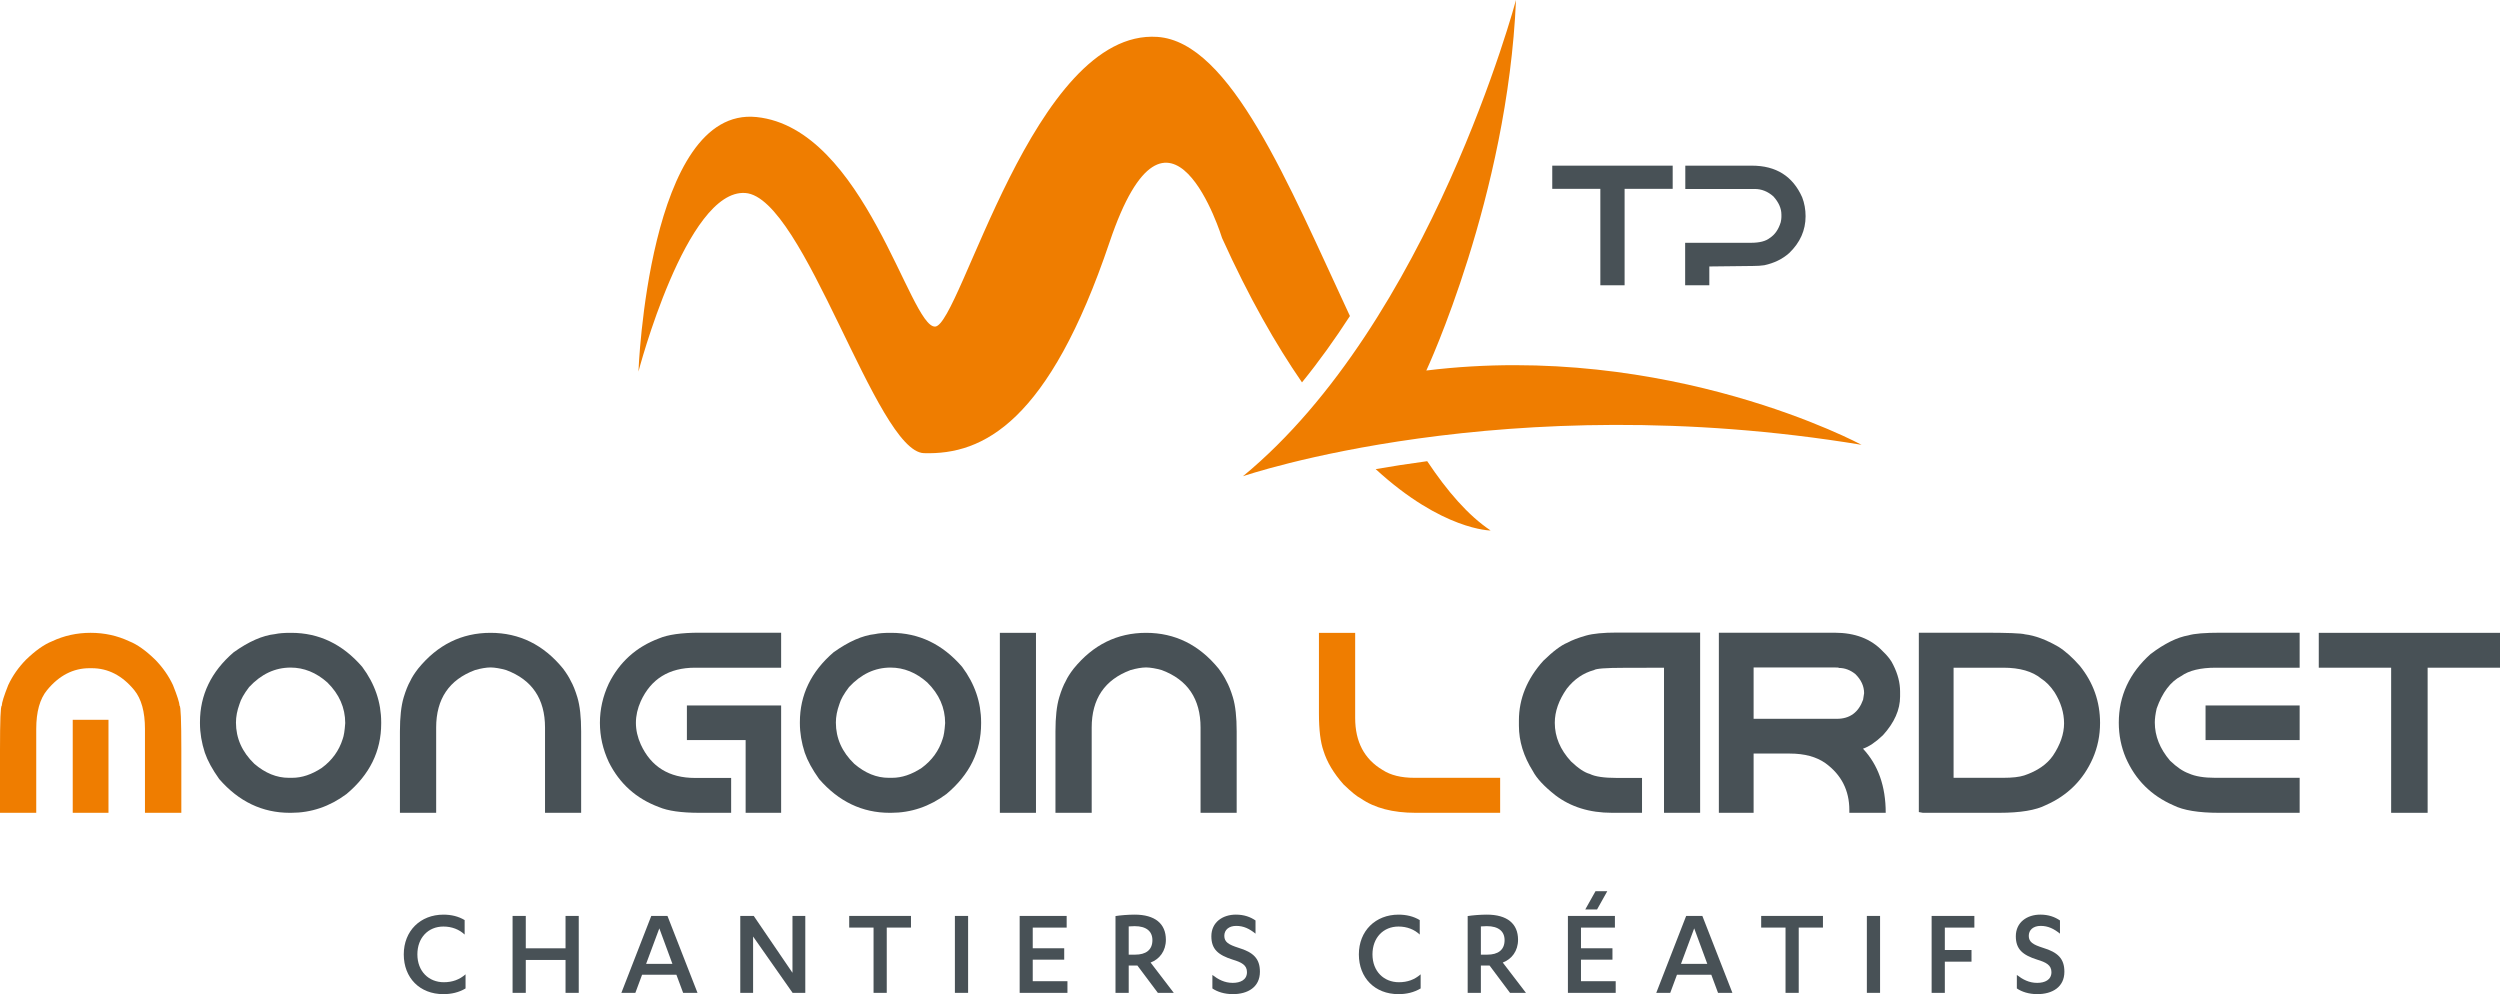 <!-- Generator: Adobe Illustrator 17.0.0, SVG Export Plug-In  -->
<svg version="1.1"
	 xmlns="http://www.w3.org/2000/svg" xmlns:xlink="http://www.w3.org/1999/xlink" xmlns:a="http://ns.adobe.com/AdobeSVGViewerExtensions/3.0/"
	 x="0px" y="0px" width="211.793px" height="84.221px" viewBox="0 0 211.793 84.221" enable-background="new 0 0 211.793 84.221"
	 xml:space="preserve">
<defs>
</defs>
<g>
	<g>
		<g>
			<g>
				<path fill="#485156" d="M39.363,79.174c-0.45-0.428-1.075-0.68-1.799-0.68c-1.284,0-2.205,0.943-2.205,2.359
					c0,1.437,0.965,2.359,2.238,2.359c0.735,0,1.327-0.22,1.843-0.669v1.196c-0.57,0.34-1.207,0.483-1.876,0.483
					c-2.008,0-3.358-1.383-3.358-3.368c0-1.997,1.415-3.368,3.358-3.368c0.669,0,1.272,0.143,1.799,0.461V79.174z"/>
				<path fill="#485156" d="M47.911,77.595h1.119v6.517h-1.119v-2.787h-3.368v2.787h-1.119v-6.517h1.119v2.743h3.368V77.595z"/>
				<path fill="#485156" d="M54.396,82.576l-0.571,1.536h-1.185l2.534-6.517h1.372l2.545,6.517h-1.218l-0.571-1.536H54.396z
					 M55.856,78.648l-1.119,3.006h2.227L55.856,78.648z"/>
				<path fill="#485156" d="M67.136,82.411v-4.816h1.086v6.517h-1.075L63.8,79.339v4.773h-1.086v-6.517h1.141L67.136,82.411z"/>
				<path fill="#485156" d="M75.124,84.112h-1.119v-5.53h-2.063v-0.987h5.233v0.987h-2.052V84.112z"/>
				<path fill="#485156" d="M82.015,84.112h-1.119v-6.517h1.119V84.112z"/>
				<path fill="#485156" d="M90.431,83.124v0.987h-4.048v-6.517h3.982v0.987h-2.874v1.755h2.666v0.966h-2.666v1.821H90.431z"/>
				<path fill="#485156" d="M95.621,84.112h-1.119v-6.506c0.395-0.066,1.097-0.121,1.624-0.121c1.712,0,2.644,0.757,2.644,2.129
					c0,0.954-0.538,1.646-1.295,1.931l1.964,2.567H98.09l-1.733-2.315h-0.735V84.112z M95.621,80.875h0.549
					c0.889,0,1.459-0.384,1.459-1.229c0-0.746-0.515-1.185-1.503-1.185c-0.132,0-0.384,0.011-0.505,0.022V80.875z"/>
				<path fill="#485156" d="M102.71,82.597c0.505,0.384,1.032,0.669,1.723,0.669c0.647,0,1.207-0.252,1.207-0.911
					c0-0.603-0.472-0.834-1.196-1.053c-1.251-0.395-1.821-0.889-1.821-1.986c0-1.185,0.955-1.832,2.074-1.832
					c0.702,0,1.229,0.197,1.667,0.494v1.119c-0.515-0.417-1.009-0.658-1.635-0.658s-1.009,0.34-1.009,0.845
					c0,0.527,0.373,0.746,1.196,1.009c1.273,0.384,1.821,0.922,1.821,2.03c0,1.306-1.031,1.898-2.293,1.898
					c-0.713,0-1.317-0.197-1.734-0.483V82.597z"/>
				<path fill="#485156" d="M120.276,79.174c-0.449-0.428-1.075-0.68-1.799-0.68c-1.283,0-2.205,0.943-2.205,2.359
					c0,1.437,0.965,2.359,2.238,2.359c0.735,0,1.327-0.22,1.843-0.669v1.196c-0.57,0.34-1.207,0.483-1.876,0.483
					c-2.008,0-3.358-1.383-3.358-3.368c0-1.997,1.415-3.368,3.358-3.368c0.669,0,1.272,0.143,1.799,0.461V79.174z"/>
				<path fill="#485156" d="M125.456,84.112h-1.119v-6.506c0.395-0.066,1.097-0.121,1.624-0.121c1.712,0,2.644,0.757,2.644,2.129
					c0,0.954-0.538,1.646-1.295,1.931l1.964,2.567h-1.35l-1.733-2.315h-0.735V84.112z M125.456,80.875h0.549
					c0.889,0,1.459-0.384,1.459-1.229c0-0.746-0.516-1.185-1.503-1.185c-0.132,0-0.384,0.011-0.505,0.022V80.875z"/>
				<path fill="#485156" d="M136.878,83.124v0.987h-4.049v-6.517h3.982v0.987h-2.874v1.755h2.666v0.966h-2.666v1.821H136.878z
					 M134.3,77.046l0.867-1.547h0.998l-0.866,1.547H134.3z"/>
				<path fill="#485156" d="M142.068,82.576l-0.57,1.536h-1.185l2.534-6.517h1.372l2.545,6.517h-1.217l-0.571-1.536H142.068z
					 M143.528,78.648l-1.119,3.006h2.227L143.528,78.648z"/>
				<path fill="#485156" d="M152.383,84.112h-1.118v-5.53h-2.063v-0.987h5.233v0.987h-2.052V84.112z"/>
				<path fill="#485156" d="M159.274,84.112h-1.119v-6.517h1.119V84.112z"/>
				<path fill="#485156" d="M163.642,84.112v-6.517h3.621v0.987h-2.502v1.898h2.26v0.988h-2.26v2.644H163.642z"/>
				<path fill="#485156" d="M170.862,82.597c0.505,0.384,1.031,0.669,1.723,0.669c0.647,0,1.207-0.252,1.207-0.911
					c0-0.603-0.472-0.834-1.196-1.053c-1.251-0.395-1.821-0.889-1.821-1.986c0-1.185,0.954-1.832,2.073-1.832
					c0.702,0,1.229,0.197,1.667,0.494v1.119c-0.515-0.417-1.009-0.658-1.634-0.658c-0.626,0-1.009,0.34-1.009,0.845
					c0,0.527,0.373,0.746,1.196,1.009c1.272,0.384,1.821,0.922,1.821,2.03c0,1.306-1.032,1.898-2.293,1.898
					c-0.713,0-1.317-0.197-1.734-0.483V82.597z"/>
			</g>
		</g>
	</g>
	<g>
		<path fill="#EF7D00" d="M7.581,56.608c-1.377,0-2.573,0.617-3.59,1.853C3.377,59.202,3.07,60.3,3.07,61.754v7.105H0v-5.315
			c0-2.499,0.049-3.748,0.148-3.748c0.007-0.268,0.191-0.854,0.55-1.758c0.367-0.784,0.868-1.5,1.503-2.15
			c0.805-0.776,1.539-1.295,2.203-1.557c1.017-0.48,2.107-0.72,3.272-0.72c1.172,0,2.266,0.24,3.282,0.72
			c0.663,0.261,1.394,0.78,2.192,1.557c0.635,0.65,1.136,1.366,1.503,2.15c0.36,0.903,0.547,1.489,0.561,1.758
			c0.099,0,0.148,1.249,0.148,3.748v5.315h-3.081v-7.105c0-1.454-0.304-2.552-0.91-3.293c-1.017-1.235-2.217-1.853-3.6-1.853H7.581z
			 M6.162,60.981H9.19v7.877H6.162V60.981z"/>
		<path fill="#485156" d="M24.575,53.612h0.106c2.343,0,4.345,0.96,6.004,2.88c1.073,1.44,1.609,3.007,1.609,4.701v0.106
			c0,2.344-0.981,4.334-2.943,5.972c-1.426,1.059-2.99,1.588-4.691,1.588h-0.106c-2.329,0-4.324-0.953-5.982-2.859
			c-0.579-0.812-0.985-1.557-1.218-2.234c-0.275-0.847-0.413-1.676-0.413-2.488v-0.106c0-2.301,0.949-4.27,2.848-5.908
			c1.285-0.918,2.457-1.433,3.515-1.546C23.629,53.647,24.053,53.612,24.575,53.612z M19.99,61.214c0,1.327,0.519,2.492,1.557,3.494
			c0.925,0.791,1.895,1.186,2.912,1.186h0.297c0.819,0,1.652-0.279,2.499-0.836c0.875-0.642,1.468-1.461,1.779-2.457
			c0.099-0.261,0.169-0.709,0.212-1.345c0-1.299-0.505-2.446-1.514-3.441c-0.946-0.84-1.983-1.26-3.113-1.26
			c-1.32,0-2.492,0.551-3.515,1.652c-0.431,0.565-0.702,1.045-0.815,1.44C20.089,60.197,19.99,60.72,19.99,61.214z"/>
		<path fill="#485156" d="M47.699,56.64c0.303,0.409,0.522,0.759,0.656,1.048c0.197,0.346,0.385,0.812,0.561,1.397
			c0.212,0.706,0.317,1.666,0.317,2.88v6.893h-3.06v-7.221c0-2.428-1.097-4.052-3.293-4.871c-0.501-0.141-0.942-0.215-1.323-0.223
			c-0.381,0.007-0.819,0.081-1.313,0.223c-2.196,0.819-3.293,2.443-3.293,4.871v7.221h-3.07v-6.893c0-1.214,0.106-2.174,0.317-2.88
			c0.177-0.586,0.364-1.051,0.562-1.397c0.134-0.297,0.356-0.646,0.667-1.048c1.645-2.019,3.688-3.028,6.131-3.028
			C44,53.612,46.048,54.621,47.699,56.64z"/>
		<path fill="#485156" d="M50.823,61.235c0-1.143,0.25-2.251,0.752-3.325c0.91-1.828,2.326-3.102,4.246-3.822
			c0.762-0.324,1.906-0.487,3.43-0.487h6.924v2.965h-7.295c-2.196,0-3.727,0.946-4.595,2.837c-0.275,0.614-0.413,1.225-0.413,1.832
			c0,0.614,0.138,1.225,0.413,1.832c0.868,1.892,2.4,2.838,4.595,2.838h3.06v2.954h-2.689c-1.525,0-2.668-0.162-3.43-0.487
			c-1.92-0.713-3.336-1.984-4.246-3.812C51.073,63.487,50.823,62.378,50.823,61.235z M58.192,59.763h7.983v9.095h-3.007v-6.162
			h-4.976V59.763z"/>
		<path fill="#485156" d="M75.398,53.612h0.106c2.343,0,4.345,0.96,6.004,2.88c1.073,1.44,1.609,3.007,1.609,4.701v0.106
			c0,2.344-0.981,4.334-2.943,5.972c-1.426,1.059-2.99,1.588-4.691,1.588h-0.106c-2.329,0-4.324-0.953-5.982-2.859
			c-0.579-0.812-0.985-1.557-1.218-2.234c-0.275-0.847-0.413-1.676-0.413-2.488v-0.106c0-2.301,0.949-4.27,2.848-5.908
			c1.285-0.918,2.457-1.433,3.515-1.546C74.452,53.647,74.875,53.612,75.398,53.612z M70.813,61.214
			c0,1.327,0.519,2.492,1.557,3.494c0.925,0.791,1.895,1.186,2.912,1.186h0.297c0.819,0,1.652-0.279,2.499-0.836
			c0.875-0.642,1.468-1.461,1.779-2.457c0.099-0.261,0.169-0.709,0.212-1.345c0-1.299-0.505-2.446-1.514-3.441
			c-0.946-0.84-1.983-1.26-3.113-1.26c-1.32,0-2.492,0.551-3.515,1.652c-0.431,0.565-0.702,1.045-0.815,1.44
			C70.912,60.197,70.813,60.72,70.813,61.214z"/>
		<path fill="#485156" d="M84.705,53.612h3.06v15.247h-3.06V53.612z"/>
		<path fill="#485156" d="M103.234,56.64c0.303,0.409,0.522,0.759,0.656,1.048c0.197,0.346,0.385,0.812,0.561,1.397
			c0.212,0.706,0.317,1.666,0.317,2.88v6.893h-3.06v-7.221c0-2.428-1.097-4.052-3.293-4.871c-0.501-0.141-0.942-0.215-1.323-0.223
			c-0.381,0.007-0.819,0.081-1.313,0.223c-2.196,0.819-3.293,2.443-3.293,4.871v7.221h-3.07v-6.893c0-1.214,0.106-2.174,0.317-2.88
			c0.177-0.586,0.364-1.051,0.562-1.397c0.134-0.297,0.356-0.646,0.667-1.048c1.645-2.019,3.688-3.028,6.131-3.028
			C99.535,53.612,101.582,54.621,103.234,56.64z"/>
	</g>
	<g>
		<path fill="#EF7D00" d="M111.736,53.612h3.07v7.211c0,2.019,0.773,3.487,2.319,4.404c0.678,0.445,1.578,0.667,2.7,0.667h7.263
			v2.965h-7.157c-1.934,0-3.483-0.406-4.648-1.218c-0.324-0.162-0.812-0.558-1.461-1.186c-0.84-0.946-1.408-1.899-1.704-2.859
			c-0.254-0.727-0.381-1.768-0.381-3.124V53.612z"/>
		<path fill="#485156" d="M136.978,53.59h7.052v15.268h-3.06V56.566l-2.732,0.01h-0.656c-1.525,0-2.372,0.063-2.541,0.191
			c-0.911,0.247-1.68,0.773-2.308,1.578c-0.678,0.967-1.016,1.931-1.016,2.89c0,1.186,0.458,2.276,1.376,3.272
			c0.614,0.586,1.144,0.939,1.589,1.059c0.444,0.226,1.21,0.339,2.297,0.339h2.128v2.954h-2.552c-1.892,0-3.491-0.498-4.796-1.493
			c-0.946-0.748-1.578-1.426-1.895-2.033c-0.791-1.256-1.186-2.541-1.186-3.854v-0.445c0-1.835,0.688-3.519,2.065-5.051
			c0.833-0.811,1.514-1.323,2.044-1.535c0.381-0.212,0.907-0.413,1.577-0.604C134.962,53.675,135.834,53.59,136.978,53.59z"/>
		<path fill="#485156" d="M188.139,53.601h6.681v2.965h-7.115c-1.285,0-2.259,0.236-2.922,0.709
			c-0.904,0.473-1.595,1.387-2.075,2.743c-0.106,0.459-0.159,0.854-0.159,1.186c0,1.151,0.431,2.231,1.292,3.24
			c0.564,0.544,1.094,0.903,1.588,1.08c0.544,0.247,1.288,0.37,2.234,0.37h7.157v2.965h-6.819c-1.743,0-3.035-0.212-3.875-0.635
			c-1.878-0.819-3.222-2.16-4.035-4.023c-0.395-0.932-0.593-1.923-0.593-2.975c0-2.273,0.9-4.214,2.7-5.823
			c1.179-0.889,2.244-1.415,3.198-1.578C185.884,53.675,186.798,53.601,188.139,53.601z M186.848,59.763h7.972v2.933h-7.972V59.763z
			"/>
		<path fill="#485156" d="M196.44,53.612h15.353v2.954h-6.131v12.293h-3.091V56.566h-6.131V53.612z"/>
		<path fill="#485156" d="M160.97,59.012v-0.434c0-0.727-0.191-1.472-0.572-2.234c-0.17-0.381-0.473-0.777-0.911-1.186
			c-0.981-1.038-2.336-1.556-4.065-1.556h-9.805V55.3h0v13.558h2.944V63.84h3.07c1.242,0,2.249,0.272,3.018,0.816
			c1.348,0.981,2.022,2.305,2.022,3.97v0.233h3.082c0-2.251-0.642-4.062-1.927-5.432c0.508-0.17,1.072-0.551,1.694-1.144
			C160.486,61.218,160.97,60.127,160.97,59.012z M157.836,59.276c-0.388,1.08-1.129,1.62-2.223,1.62h-7.052v-4.352h6.787
			c0.297,0,0.445,0.014,0.445,0.043c0.486,0,0.946,0.169,1.376,0.508c0.501,0.487,0.753,1.031,0.753,1.631
			C157.906,58.874,157.878,59.058,157.836,59.276z"/>
		<path fill="#485156" d="M176.196,56.407c-0.642-0.727-1.249-1.267-1.821-1.62c-1.045-0.6-1.983-0.949-2.816-1.048
			c-0.304-0.092-1.483-0.138-3.537-0.138h-5.464v2.965h0v9.328h0v2.901l0.339,0.063h6.49c1.771,0,3.085-0.219,3.939-0.656
			c1.842-0.812,3.166-2.132,3.971-3.96c0.409-0.939,0.614-1.937,0.614-2.996C177.911,59.439,177.339,57.826,176.196,56.407z
			 M173.92,64.02c-0.516,0.741-1.328,1.299-2.436,1.673c-0.416,0.134-1.005,0.201-1.768,0.201h-4.214v-9.328h4.214
			c1.391,0,2.46,0.307,3.208,0.921c0.409,0.261,0.783,0.643,1.122,1.144c0.544,0.868,0.816,1.75,0.816,2.647
			C174.862,62.167,174.547,63.081,173.92,64.02z"/>
	</g>
	<g>
		<path fill="#EF7D00" d="M126.284,44.942c-1.909-1.273-3.686-3.339-5.375-5.872c-1.561,0.21-3.02,0.438-4.365,0.672
			C122.205,44.941,126.284,44.942,126.284,44.942z"/>
		<path fill="#EF7D00" d="M98.049,3.126C87.565,2.411,81.37,27.548,79.225,27.667c-2.144,0.119-5.957-16.798-15.13-17.751
			C54.922,8.963,54.088,31.48,54.088,31.48s4.051-15.488,9.054-15.13c5.004,0.357,11.082,21.914,15.13,22.04
			c5.031,0.156,10.584-2.635,15.726-17.87c5.043-14.943,9.531-0.357,9.531-0.357c2.277,5.036,4.567,9.034,6.772,12.231
			c1.455-1.791,2.806-3.683,4.06-5.621C109.123,15.53,104.253,3.549,98.049,3.126z"/>
	</g>
	<path fill="#EF7D00" d="M128.431,0c0,0-7.25,27.267-23.133,40.347c0,0,22.199-7.646,52.407-2.664c0,0-16.313-8.813-36.871-6.294
		C120.834,31.389,127.723,16.638,128.431,0z"/>
	<g>
		<path fill="#485156" d="M131.502,14.034h10.203v1.964h-4.074v8.17h-2.054v-8.17h-4.074V14.034z"/>
		<path fill="#485156" d="M142.775,14.034h5.643c2.045,0,3.464,0.894,4.257,2.681c0.192,0.497,0.289,1.032,0.289,1.604
			c0,1.192-0.464,2.233-1.393,3.124c-0.572,0.507-1.274,0.849-2.104,1.027c-0.276,0.042-0.6,0.063-0.971,0.063l-3.687,0.042v1.59
			h-2.048v-3.596h5.573c0.727,0,1.259-0.136,1.597-0.408c0.431-0.277,0.741-0.722,0.928-1.337c0.038-0.178,0.057-0.321,0.057-0.429
			v-0.211c0-0.53-0.228-1.046-0.683-1.548c-0.474-0.417-0.999-0.626-1.576-0.626h-5.883V14.034z"/>
	</g>
</g>
</svg>